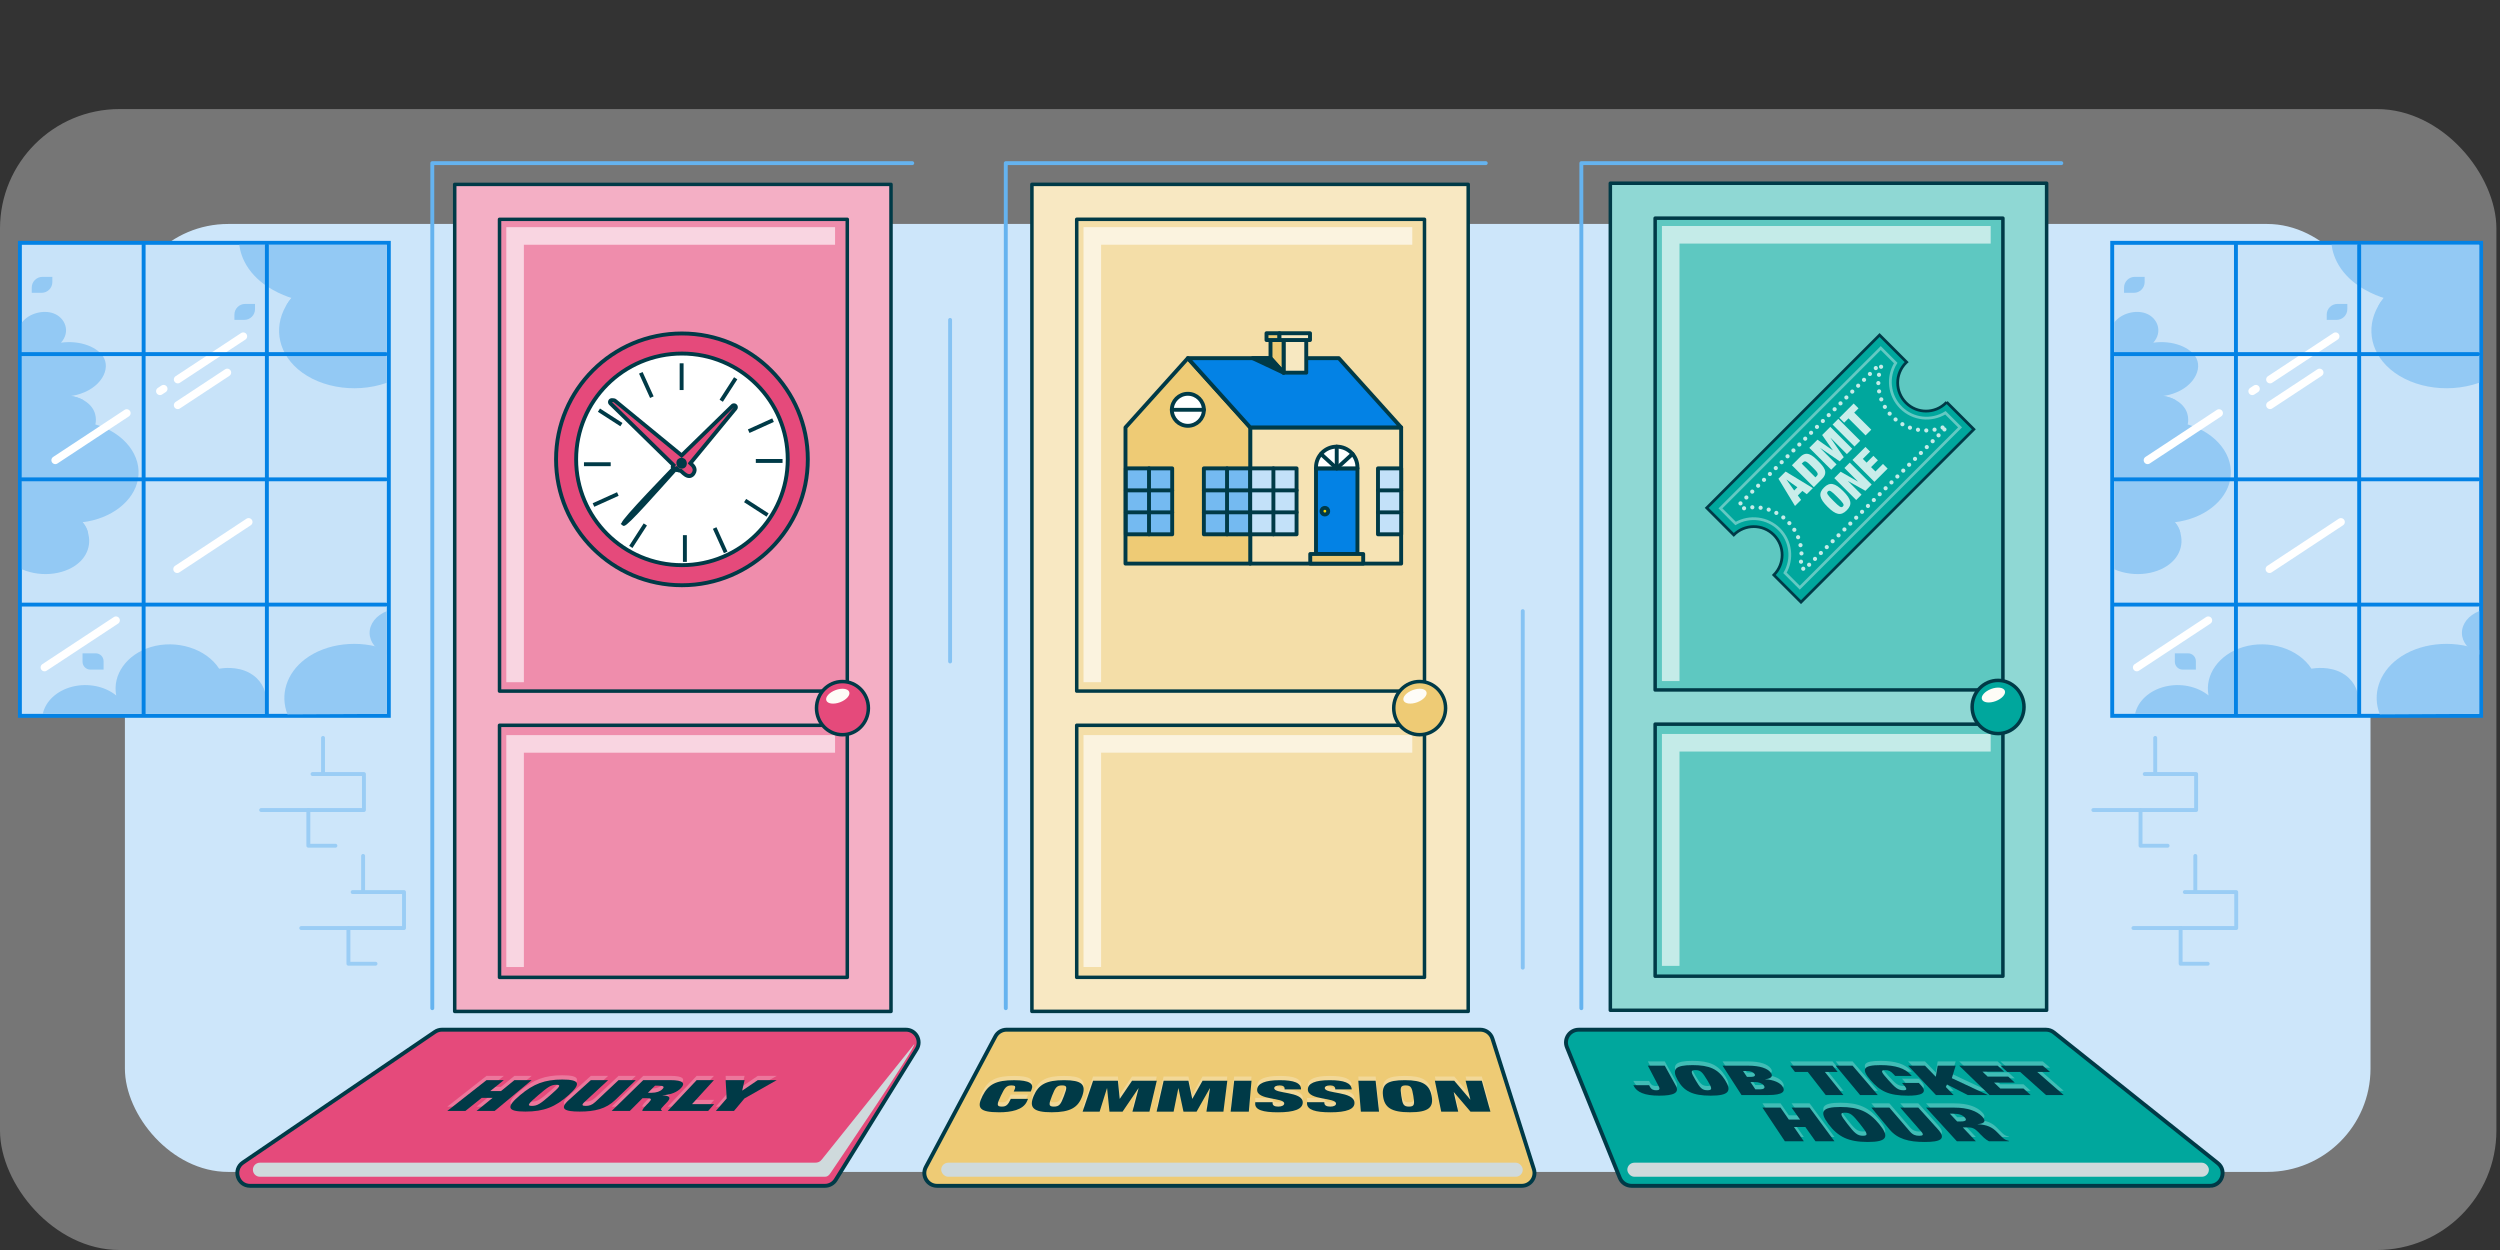<?xml version="1.0" encoding="UTF-8"?>
<svg xmlns="http://www.w3.org/2000/svg" xmlns:xlink="http://www.w3.org/1999/xlink" viewBox="0 0 1280 640"><rect x="0" y="0" width="1280" height="640" fill="#333333" stroke="none"/>
  <defs>
    <style>
      .cls-1, .cls-2, .cls-3, .cls-4, .cls-5, .cls-6, .cls-7, .cls-8, .cls-9, .cls-10, .cls-11, .cls-12, .cls-13, .cls-14, .cls-15, .cls-16, .cls-17, .cls-18, .cls-19, .cls-20, .cls-21, .cls-22, .cls-23, .cls-24, .cls-25, .cls-26, .cls-27 {
        stroke-width: 2px;
      }

      .cls-1, .cls-2, .cls-3, .cls-4, .cls-5, .cls-6, .cls-7, .cls-8, .cls-9, .cls-10, .cls-11, .cls-12, .cls-14, .cls-15, .cls-16, .cls-17, .cls-20, .cls-21, .cls-22, .cls-24, .cls-26, .cls-27 {
        stroke: #003a47;
      }

      .cls-1, .cls-2, .cls-4, .cls-5, .cls-6, .cls-7, .cls-9, .cls-11, .cls-12, .cls-13, .cls-16, .cls-17, .cls-18, .cls-20, .cls-22, .cls-23, .cls-24, .cls-25, .cls-26, .cls-27 {
        stroke-linejoin: round;
      }

      .cls-1, .cls-2, .cls-4, .cls-6, .cls-7, .cls-9, .cls-12, .cls-13, .cls-28, .cls-17, .cls-18, .cls-19, .cls-23, .cls-25, .cls-29, .cls-27 {
        stroke-linecap: round;
      }

      .cls-1, .cls-30 {
        fill: #5ec8c1;
      }

      .cls-31 {
        fill: #c9edea;
      }

      .cls-2 {
        fill: #8fd8d4;
      }

      .cls-3, .cls-8, .cls-10, .cls-32, .cls-14, .cls-30, .cls-15, .cls-28, .cls-19, .cls-21, .cls-33, .cls-29 {
        stroke-miterlimit: 10;
      }

      .cls-3, .cls-34, .cls-24 {
        fill: #003a47;
      }

      .cls-4 {
        fill: #f4afc5;
      }

      .cls-35 {
        fill: #c8e3f9;
      }

      .cls-36 {
        fill: #cde6fa;
      }

      .cls-5, .cls-37 {
        fill: #0382e5;
      }

      .cls-6 {
        fill: #f6e3b4;
      }

      .cls-7, .cls-33 {
        fill: #ef8dac;
      }

      .cls-8, .cls-29 {
        fill: #00a79d;
      }

      .cls-9 {
        fill: #f7e8c1;
      }

      .cls-38 {
        opacity: .33;
      }

      .cls-38, .cls-11, .cls-39, .cls-21 {
        fill: #fff;
      }

      .cls-10, .cls-13, .cls-28, .cls-18, .cls-19, .cls-23, .cls-25, .cls-27 {
        fill: none;
      }

      .cls-32 {
        stroke: #fbf3df;
      }

      .cls-32, .cls-30, .cls-33 {
        stroke-width: 10px;
      }

      .cls-32, .cls-17 {
        fill: #f4dea8;
      }

      .cls-40 {
        isolation: isolate;
      }

      .cls-12 {
        fill: #f8e8c2;
      }

      .cls-13 {
        stroke: #0382e5;
      }

      .cls-14, .cls-20 {
        fill: #eecb75;
      }

      .cls-30, .cls-29 {
        stroke: #c4ebe8;
      }

      .cls-15, .cls-41 {
        fill: #e54a7b;
      }

      .cls-42 {
        fill: #fefcf7;
      }

      .cls-16 {
        fill: #74baf1;
      }

      .cls-28 {
        stroke: #fff;
        stroke-width: 4px;
      }

      .cls-18 {
        stroke: #86c3f3;
      }

      .cls-19 {
        stroke: #63c9c3;
      }

      .cls-43 {
        opacity: .25;
      }

      .cls-33 {
        stroke: #f9d5e1;
      }

      .cls-44 {
        fill: #93c9f4;
      }

      .cls-22 {
        fill: #c3e1f9;
      }

      .cls-23 {
        stroke: #9acdf5;
      }

      .cls-25 {
        stroke: #65b3ef;
      }

      .cls-26 {
        fill: #f2d300;
      }

      .cls-29 {
        stroke-dasharray: 0 6;
        stroke-width: 3px;
      }

      .cls-45 {
        fill: #cfdadc;
        mix-blend-mode: multiply;
      }
    </style>
    <symbol id="New_Symbol_5" data-name="New Symbol 5" viewBox="0 0 178.27 98.16">
      <g>
        <path class="cls-8" d="M177.27,69.45c-.21,0-.43.02-.64.02-11.29,0-20.44-9.15-20.44-20.44s9.15-20.44,20.44-20.44c.22,0,.43,0,.64.02V1H1v27.58h0c11.29,0,20.44,9.15,20.44,20.44s-9.15,20.44-20.44,20.44h0v27.69h176.27v-27.71Z"/>
        <path class="cls-29" d="M162.25,80.29c-11.82-5.45-20.04-17.39-20.04-31.26s8.21-25.81,20.04-31.26v-1.84H19.19v3.89c9.74,6.08,16.23,16.88,16.23,29.21s-6.49,23.13-16.23,29.21v3.99h143.06v-1.94Z"/>
        <g>
          <path class="cls-31" d="M52.44,22.71h7.32l5.45,22.34h-6.2l-.59-3.91h-4.63l-.59,3.91h-6.2l5.45-22.34ZM56.13,27.27h-.06l-1.6,9.48h3.25l-1.6-9.48Z"/>
          <path class="cls-31" d="M66.18,22.71h8.45c6.73,0,7.07,5.32,7.07,11.17s-.34,11.17-7.07,11.17h-8.45v-22.34ZM72,40.86h1.16c2.25,0,2.53-.94,2.53-6.98s-.28-6.98-2.53-6.98h-1.16v13.96Z"/>
          <path class="cls-31" d="M83.93,22.71h8.32l2.35,13.24h.06l2.35-13.24h8.33v22.34h-5.45v-16.65h-.06l-3.1,16.65h-4.19l-3.1-16.65h-.06v16.65h-5.45v-22.34Z"/>
          <path class="cls-31" d="M107.66,22.71h5.82v22.34h-5.82v-22.34Z"/>
          <path class="cls-31" d="M118.95,27.65h-4.38v-4.94h14.58v4.94h-4.38v17.4h-5.82v-17.4Z"/>
          <path class="cls-31" d="M71.16,50.44c5.95,0,7.98,3.25,7.98,11.61s-2.03,11.61-7.98,11.61-7.98-3.25-7.98-11.61,2.03-11.61,7.98-11.61ZM71.16,69.72c1.78,0,1.97-1.63,1.97-7.67s-.19-7.67-1.97-7.67-1.97,1.63-1.97,7.67.19,7.67,1.97,7.67Z"/>
          <path class="cls-31" d="M81.24,50.88h6.51l3.75,13.77h.06v-13.77h5.45v22.34h-6.38l-3.88-13.8h-.06v13.8h-5.45v-22.34Z"/>
          <path class="cls-31" d="M99.77,50.88h13.24v4.76h-7.42v3.82h6.95v4.57h-6.95v4.44h7.7v4.76h-13.52v-22.34Z"/>
        </g>
        <path class="cls-19" d="M151.19,48.88c0-12.32,8.55-22.64,20.04-25.37v-15.26H7.76v15.44c11.12,2.98,19.31,13.13,19.31,25.19s-8.19,22.21-19.31,25.19v15.1h163.46v-14.92c-11.49-2.73-20.04-13.05-20.04-25.37Z"/>
      </g>
    </symbol>
    <symbol id="New_Symbol_6" data-name="New Symbol 6" viewBox="0 0 250.2 472.48">
      <g>
        <rect class="cls-12" x="1" y="1" width="248.2" height="470.48"/>
        <rect class="cls-17" x="26.49" y="20.88" width="197.84" height="268.37"/>
        <polyline class="cls-32" points="35.35 284.2 35.35 30.33 217.38 30.33"/>
        <rect class="cls-17" x="26.49" y="308.72" width="197.84" height="143.39"/>
        <polyline class="cls-32" points="35.35 446.23 35.35 319.3 217.38 319.3"/>
        <ellipse class="cls-14" cx="221.58" cy="298.95" rx="14.75" ry="15.13"/>
        <ellipse class="cls-42" cx="218.93" cy="292.14" rx="6.95" ry="3.69" transform="translate(-88.76 95.67) rotate(-20.59)"/>
      </g>
    </symbol>
    <symbol id="New_Symbol_8" data-name="New Symbol 8" viewBox="0 0 250.2 472.48">
      <g>
        <rect class="cls-4" x="1" y="1" width="248.2" height="470.48"/>
        <rect class="cls-7" x="26.49" y="20.88" width="197.84" height="268.37"/>
        <polyline class="cls-33" points="35.35 284.2 35.35 30.33 217.38 30.33"/>
        <rect class="cls-7" x="26.49" y="308.72" width="197.84" height="143.39"/>
        <polyline class="cls-33" points="35.35 446.23 35.35 319.3 217.38 319.3"/>
        <ellipse class="cls-15" cx="221.58" cy="298.95" rx="14.75" ry="15.13"/>
        <ellipse class="cls-42" cx="218.93" cy="292.14" rx="6.95" ry="3.69" transform="translate(-88.76 95.67) rotate(-20.59)"/>
      </g>
    </symbol>
    <symbol id="New_Symbol_9" data-name="New Symbol 9" viewBox="0 0 250.2 472.48">
      <g>
        <rect class="cls-2" x="1" y="1" width="248.2" height="470.48"/>
        <rect class="cls-1" x="26.49" y="20.88" width="197.84" height="268.37"/>
        <polyline class="cls-30" points="35.35 284.2 35.35 30.33 217.38 30.33"/>
        <rect class="cls-1" x="26.49" y="308.72" width="197.84" height="143.39"/>
        <polyline class="cls-30" points="35.35 446.23 35.35 319.3 217.38 319.3"/>
        <ellipse class="cls-8" cx="221.58" cy="298.95" rx="14.75" ry="15.13"/>
        <ellipse class="cls-42" cx="218.93" cy="292.14" rx="6.95" ry="3.69" transform="translate(-88.76 95.67) rotate(-20.59)"/>
      </g>
    </symbol>
  </defs>
  <g class="cls-40">
    <g id="Layer_5" data-name="Layer 5">
      <rect class="cls-38" y="55.84" width="1278.16" height="584.16" rx="61.19" ry="61.19"/>
    </g>
    <g id="Layer_4" data-name="Layer 4">
      <rect class="cls-36" x="63.95" y="114.67" width="1149.75" height="485.35" rx="52.9" ry="52.9"/>
    </g>
    <g id="Layer_1" data-name="Layer 1">
      <path class="cls-8" d="M1131.46,607.14h-296.09c-2.66,0-5.05-1.61-6.04-4.07l-27.07-66.9c-1.73-4.29,1.42-8.96,6.04-8.96h239.25c1.48,0,2.91.5,4.06,1.42l83.9,66.9c4.82,3.85,2.1,11.62-4.06,11.62Z"/>
      <path class="cls-15" d="M422.36,607.14H128.04c-6.42,0-8.97-8.3-3.67-11.91l98.28-66.9c1.08-.74,2.36-1.13,3.67-1.13h237.49c5.11,0,8.23,5.61,5.54,9.95l-41.44,66.9c-1.19,1.92-3.29,3.09-5.54,3.09Z"/>
      <use width="250.2" height="472.48" transform="translate(823.59 92.92) scale(.9)" xlink:href="#New_Symbol_9"/>
      <use width="250.2" height="472.48" transform="translate(231.91 93.51) scale(.9)" xlink:href="#New_Symbol_8"/>
      <use width="250.2" height="472.48" transform="translate(527.44 93.5) scale(.9)" xlink:href="#New_Symbol_6"/>
      <g>
        <circle class="cls-15" cx="349.15" cy="235.19" r="64.45"/>
        <circle class="cls-21" cx="349.15" cy="235.19" r="54.17"/>
        <g id="Generative_Object" data-name="Generative Object">
          <g>
            <path class="cls-3" d="M319.22,268.22c-.97-.97,25.87-28.58,25.87-28.58-.78-1.55-.36-3,1.18-3.8,1.97-1.02,1.33.05,2.62.85.11.07.88.13.93.17.87,2.82-1.52,4.72-4.14,3.55-8.38,9.28-25.49,28.79-26.47,27.82Z"/>
            <g>
              <g>
                <path class="cls-41" d="M352.87,243.74c-1.42,0-2.68-1.19-3.7-2.14-.23-.21-.44-.42-.61-.56-.02,0-.05,0-.07,0-.49-.07-.73-.1-.97-.25-.59-.36-.89-.78-1.1-1.06-.11.04-.28.12-.54.25-.15.08-.3.11-.46.11-.27,0-.54-.11-.73-.32-.31-.33-.35-.82-.12-1.2l.26-.42-32.24-31.57c-.3-.3-.39-.75-.21-1.13.16-.36.52-.58.91-.58.03,0,.06,0,.09,0l.93.08c.2.02.39.1.54.22l34.14,28.01,26.08-25.42c.19-.19.45-.28.7-.28s.49.09.68.26c.39.36.43.96.1,1.37l-23.09,28.06s.1.08.14.12c.92.78,3.08,2.6,1.46,5.13-.7,1.09-1.58,1.32-2.19,1.32Z"/>
                <path class="cls-34" d="M313.29,205.86l.93.08,34.84,28.58,26.72-26.04-23.59,28.66c-.12.75,3.71,2.13,2.03,4.73-.4.62-.86.86-1.35.86-1.42,0-3.04-2.03-3.89-2.64-.05-.04-.82-.1-.93-.17-.91-.56-.86-1.26-1.45-1.26-.24,0-.6.12-1.17.42l.68-1.1-32.81-32.13M313.29,203.86c-.77,0-1.49.45-1.81,1.16-.35.77-.19,1.68.42,2.27l31.68,31.03c-.3.71-.16,1.55.38,2.13.39.42.92.64,1.47.64.24,0,.48-.04.72-.13.22.22.5.46.85.68.36.22.71.3,1.13.36.12.11.25.23.36.34,1.09,1.02,2.57,2.41,4.38,2.41.7,0,2.03-.23,3.03-1.78,1.75-2.71.09-4.81-1.05-5.9l22.48-27.31c.67-.82.59-2.02-.19-2.74-.38-.35-.87-.53-1.35-.53s-1.01.19-1.4.57l-25.44,24.79-33.45-27.44c-.31-.25-.69-.41-1.09-.45l-.93-.08c-.06,0-.12,0-.18,0h0Z"/>
              </g>
              <path class="cls-3" d="M348.21,235.54c2.74-.85,3.3,3.04,1.18,3.38-2.31.37-2.71-2.91-1.18-3.38Z"/>
            </g>
            <line class="cls-10" x1="348.99" y1="186.01" x2="348.99" y2="199.7"/>
            <line class="cls-10" x1="400.66" y1="236.01" x2="386.98" y2="236.01"/>
            <line class="cls-10" x1="350.66" y1="287.68" x2="350.66" y2="274"/>
            <line class="cls-10" x1="298.99" y1="237.68" x2="312.68" y2="237.68"/>
            <line class="cls-10" x1="376.68" y1="193.68" x2="369.26" y2="205.18"/>
            <line class="cls-10" x1="393" y1="263.7" x2="381.5" y2="256.28"/>
            <line class="cls-10" x1="322.98" y1="280.02" x2="330.4" y2="268.52"/>
            <line class="cls-10" x1="306.66" y1="210" x2="318.16" y2="217.41"/>
            <line class="cls-10" x1="395.8" y1="215.12" x2="383.33" y2="220.77"/>
            <line class="cls-10" x1="371.55" y1="282.81" x2="365.91" y2="270.35"/>
            <line class="cls-10" x1="303.86" y1="258.57" x2="316.33" y2="252.93"/>
            <line class="cls-10" x1="328.1" y1="190.88" x2="333.75" y2="203.35"/>
          </g>
        </g>
      </g>
      <g>
        <rect class="cls-6" x="640.11" y="218.85" width="77.28" height="69.71"/>
        <polygon class="cls-20" points="640.11 288.56 576.25 288.56 576.25 218.85 608.18 183.38 640.11 218.85 640.11 288.56"/>
        <polygon class="cls-5" points="717.39 218.85 685.46 183.38 608.18 183.38 640.11 218.85 717.39 218.85"/>
        <g>
          <rect class="cls-16" x="616.38" y="239.81" width="23.73" height="33.76"/>
          <line class="cls-27" x1="628.24" y1="239.81" x2="628.24" y2="273.57"/>
          <rect class="cls-22" x="640.11" y="239.81" width="23.73" height="33.76"/>
          <line class="cls-27" x1="651.98" y1="239.81" x2="651.98" y2="273.57"/>
          <line class="cls-27" x1="616.38" y1="251.07" x2="663.84" y2="251.07"/>
          <line class="cls-27" x1="616.38" y1="262.32" x2="663.84" y2="262.32"/>
        </g>
        <g>
          <rect class="cls-16" x="576.43" y="239.81" width="23.73" height="33.76"/>
          <line class="cls-27" x1="588.29" y1="239.81" x2="588.29" y2="273.57"/>
          <line class="cls-27" x1="576.43" y1="251.07" x2="600.16" y2="251.07"/>
          <line class="cls-27" x1="576.43" y1="262.32" x2="600.16" y2="262.32"/>
        </g>
        <g>
          <rect class="cls-22" x="705.53" y="239.81" width="11.87" height="33.76"/>
          <line class="cls-27" x1="705.53" y1="251.07" x2="717.39" y2="251.07"/>
          <line class="cls-27" x1="705.53" y1="262.32" x2="717.39" y2="262.32"/>
        </g>
        <g>
          <circle class="cls-11" cx="608.18" cy="209.82" r="8.2"/>
          <line class="cls-27" x1="599.98" y1="209.82" x2="616.38" y2="209.82"/>
        </g>
        <g>
          <rect class="cls-5" x="673.79" y="239.81" width="21.22" height="43.83"/>
          <rect class="cls-20" x="670.85" y="283.65" width="27.11" height="4.91"/>
          <g>
            <path class="cls-11" d="M684.4,228.68h0c5.86,0,10.61,4.75,10.61,10.61v.52h-21.22v-.52c0-5.86,4.75-10.61,10.61-10.61Z"/>
            <line class="cls-27" x1="684.4" y1="239.81" x2="684.4" y2="228.68"/>
            <polyline class="cls-27" points="692.48 232.42 684.4 239.81 676.39 232.49"/>
          </g>
          <circle class="cls-26" cx="678.33" cy="261.73" r="1.7"/>
        </g>
        <g>
          <rect class="cls-9" x="657.19" y="174.09" width="11.61" height="16.72"/>
          <polygon class="cls-20" points="657.19 174.09 657.19 190.82 650.5 183.38 650.5 174.09 657.19 174.09"/>
          <rect class="cls-20" x="648.45" y="170.62" width="6.63" height="3.48"/>
          <rect class="cls-9" x="655.09" y="170.62" width="15.63" height="3.48"/>
          <polygon class="cls-24" points="657.19 190.82 650.5 183.38 641.38 183.38 657.19 190.82"/>
        </g>
      </g>
      <g>
        <g>
          <polyline class="cls-23" points="133.71 414.74 186.33 414.74 186.33 396.31 160.02 396.31"/>
          <polyline class="cls-23" points="171.73 433.01 157.87 433.01 157.87 414.74"/>
          <line class="cls-23" x1="165.39" y1="396.23" x2="165.39" y2="377.81"/>
        </g>
        <g>
          <polyline class="cls-23" points="154.24 475.16 206.85 475.16 206.85 456.74 180.55 456.74"/>
          <polyline class="cls-23" points="192.26 493.43 178.39 493.43 178.39 475.16"/>
          <line class="cls-23" x1="185.91" y1="456.66" x2="185.91" y2="438.23"/>
        </g>
      </g>
      <g>
        <g>
          <polyline class="cls-23" points="1071.79 414.74 1124.41 414.74 1124.41 396.31 1098.1 396.31"/>
          <polyline class="cls-23" points="1109.81 433.01 1095.95 433.01 1095.95 414.74"/>
          <line class="cls-23" x1="1103.47" y1="396.23" x2="1103.47" y2="377.81"/>
        </g>
        <g>
          <polyline class="cls-23" points="1092.32 475.16 1144.94 475.16 1144.94 456.74 1118.63 456.74"/>
          <polyline class="cls-23" points="1130.34 493.43 1116.48 493.43 1116.48 475.16"/>
          <line class="cls-23" x1="1124" y1="456.66" x2="1124" y2="438.23"/>
        </g>
      </g>
      <use width="178.27" height="98.16" transform="translate(872.83 260.03) rotate(-45) scale(.71)" xlink:href="#New_Symbol_5"/>
      <path class="cls-14" d="M779.13,607.14h-299.34c-4.92,0-8.07-5.24-5.76-9.59l35.6-66.89c1.13-2.13,3.35-3.46,5.76-3.46h242.51c2.84,0,5.36,1.84,6.22,4.55l21.23,66.89c1.33,4.21-1.8,8.5-6.22,8.5Z"/>
      <g class="cls-43">
        <g>
          <path class="cls-39" d="M519.4,555.81c.8-1.75.32-2.27-1.41-2.27-2.74,0-3.56,1.12-5.56,5.34s-2.32,5.51.51,5.51c2.28,0,3.19-.91,4.59-3.96h8.82l-.51,1.19c-1.96,4.56-8.3,5.68-14.25,5.68-10.46,0-11.54-2.43-8.52-8.42s6.98-8.01,16.17-8.01c8,0,10.19,1.87,8.91,4.83l-.42.98h-8.72l.4-.87Z"/>
          <path class="cls-39" d="M544.8,550.87c9.04,0,11.37,2.21,9.35,8.01s-6.18,8.42-15.69,8.42-11.74-2.41-9.19-8.42c2.46-5.81,6.49-8.01,15.53-8.01ZM539.58,564.4c2.83,0,3.57-1.19,5.2-5.51,1.59-4.22,1.72-5.34-1.02-5.34s-3.47,1.12-5.13,5.34-1.88,5.51.95,5.51Z"/>
          <path class="cls-39" d="M559.69,551.17h12.67l.92,9.19h.1l6.22-9.19h12.67l-3.76,15.82h-8.7l3.14-11.93h-.1l-8.1,11.93h-6.7l-1.21-11.93h-.1l-3.74,11.93h-8.7l5.36-15.82Z"/>
          <path class="cls-39" d="M595.8,551.17h12.67l1.95,9.19h.1l5.19-9.19h12.67l-1.99,15.82h-8.7l1.81-11.93h-.1l-6.76,11.93h-6.7l-2.55-11.93h-.1l-2.4,11.93h-8.7l3.59-15.82Z"/>
          <path class="cls-39" d="M631.91,551.17h8.86l-1.38,15.82h-9.3l1.81-15.82Z"/>
          <path class="cls-39" d="M657.72,555.58v-.37c.04-.91-.75-1.66-2.47-1.66-1.92,0-2.82.67-2.85,1.36-.16,3.07,14.64,1.56,14.61,7.36-.02,3.47-4.48,5.05-12.69,5.05-7.71,0-11.91-1.23-11.65-4.62l.04-.57h8.87l-.02.38c-.07,1.39,1.14,1.89,2.93,1.89,1.88,0,3-.68,3.03-1.57.11-3.17-14.29-1.6-13.86-7.19.24-3.1,4.03-4.77,11.51-4.77s10.98,1.42,10.96,4.71h-8.4Z"/>
          <path class="cls-39" d="M683.66,555.58l-.02-.37c-.04-.91-.89-1.66-2.62-1.66-1.92,0-2.76.67-2.74,1.36.09,3.07,14.77,1.56,15.2,7.36.26,3.47-4.08,5.05-12.28,5.05-7.7,0-12.01-1.23-12.01-4.62v-.57s8.87,0,8.87,0v.38c.05,1.39,1.3,1.89,3.09,1.89,1.89,0,2.94-.68,2.9-1.57-.14-3.17-14.42-1.6-14.43-7.19,0-3.1,3.65-4.77,11.13-4.77s11.1,1.42,11.33,4.71h-8.4Z"/>
          <path class="cls-39" d="M695.46,551.17h8.86l1.74,15.82h-9.3l-1.31-15.82Z"/>
          <path class="cls-39" d="M719.28,550.87c9.04,0,12.57,2.21,13.7,8.01,1.17,6.02-1.61,8.42-11.12,8.42s-13.05-2.41-13.76-8.42,2.14-8.01,11.18-8.01ZM721.41,564.4c2.83,0,2.93-1.19,2.21-5.51-.7-4.22-1.18-5.34-3.91-5.34s-2.86,1.12-2.24,5.34,1.11,5.51,3.94,5.51Z"/>
          <path class="cls-39" d="M734.67,551.17h9.91l8.14,9.57h.1l-2.42-9.57h8.29l4.41,15.82h-10.2l-8.49-9.95h-.1l2.29,9.95h-8.7l-3.24-15.82Z"/>
        </g>
      </g>
      <g class="cls-43">
        <g>
          <path class="cls-39" d="M852.36,543.44l5.63,10.2c2.06,3.73-1.05,5.16-8.51,5.16s-11.46-1.81-13.03-5.03l-.16-.32h8.06l.38.75c.75,1.47,1.91,1.84,3.26,1.84s2.13-.37,1.36-1.84l-5.64-10.75h8.65Z"/>
          <path class="cls-39" d="M866.52,543.16c8.83,0,13.18,2.1,16.69,7.63,3.64,5.72,1.92,8.01-7.35,8.01s-13.72-2.29-16.92-8.01c-3.09-5.53-1.25-7.63,7.58-7.63ZM874.21,556.03c2.76,0,2.36-1.13-.14-5.24-2.44-4.01-3.36-5.08-6.03-5.08s-2.32,1.07.04,5.08,3.38,5.24,6.13,5.24Z"/>
          <path class="cls-39" d="M881.94,543.44h13.06c6.18,0,10.09,1.43,11.66,3.62,1.13,1.57.58,2.99-2.94,3.33l.03.04c4.6.19,7.63,1.88,8.77,3.46,1.93,2.68.38,4.59-7.17,4.59h-13.69l-9.72-15.05ZM894.45,549.17h2.13c1.8,0,2.31-.71,1.76-1.5s-2.03-1.52-3.81-1.52h-2.11l2.03,3.02ZM898.74,555.56h2.51c1.64,0,2.74-.65,1.88-1.9-.81-1.18-2.79-1.83-4.42-1.83h-2.48l2.51,3.73Z"/>
          <path class="cls-39" d="M925.58,546.65h-6.57l-2.43-3.21h21.67l2.65,3.21h-6.58l9.52,11.84h-9.06l-9.2-11.84Z"/>
          <path class="cls-39" d="M939.87,543.44h8.65l12.91,15.05h-9.06l-12.5-15.05Z"/>
          <path class="cls-39" d="M969.57,547.87c-1.52-1.67-2.67-2.16-4.36-2.16-2.67,0-2,1.07,1.6,5.08s4.99,5.24,7.74,5.24c2.23,0,1.92-.87-.73-3.76h8.61l1.06,1.13c4.08,4.34-.63,5.4-6.44,5.4-10.19,0-14.44-2.31-19.38-8.01s-3.73-7.63,5.23-7.63c7.8,0,12.4,1.78,15.05,4.6l.88.93h-8.51l-.76-.83Z"/>
          <path class="cls-39" d="M976.93,543.44h8.65l5.47,5.61h.1l.94-5.61h9.21l-1.97,6.4,18.48,8.64h-10.33l-10.62-5.41-.61,1.29,4.02,4.12h-9.06l-14.27-15.05Z"/>
          <path class="cls-39" d="M1003.11,543.44h19.67l3.38,3.09h-11.13l2.67,2.52h10.51l3.36,3.07h-10.61l3.22,3.04h11.86l3.64,3.32h-21.05l-15.53-15.05Z"/>
          <path class="cls-39" d="M1034.32,546.65h-6.58l-3.53-3.21h21.67l3.75,3.21h-6.58l13.58,11.84h-9.06l-13.26-11.84Z"/>
          <path class="cls-39" d="M902.39,564.92h9.24l4.24,6.12h5.77l-4.35-6.12h9.24l12.71,17.23h-9.72l-5.19-7.31h-5.83l5.06,7.31h-9.71l-11.47-17.23Z"/>
          <path class="cls-39" d="M942.28,564.6c9.43,0,14.63,2.4,19.83,8.72,5.4,6.56,4.16,9.19-5.77,9.19s-15.29-2.63-20.2-9.19c-4.73-6.32-3.29-8.72,6.14-8.72ZM953.85,579.33c2.95,0,2.24-1.29-1.51-6.01-3.65-4.59-4.92-5.81-7.77-5.81s-2.21,1.22,1.35,5.81c3.66,4.72,4.98,6.01,7.93,6.01Z"/>
          <path class="cls-39" d="M967.37,564.92l10.53,12.26c1.47,1.71,2.94,2.16,4.76,2.16s2.51-.45,1.01-2.16l-10.73-12.26h9.24l10.03,11.1c4.49,4.97,1.37,6.49-6.79,6.49s-13.92-1.52-18.05-6.49l-9.23-11.1h9.24Z"/>
          <path class="cls-39" d="M986.15,564.92h14.46c7.05,0,11.56,1.85,14.1,4.42,2.22,2.25,1.81,3.74-2.21,4.05l.05.05c4.77.19,7.52,1.58,9.81,3.91l1.49,1.51c.91.92,2.1,2.13,2.92,2.48.46.2.87.41,1.65.56l.25.25h-10.34c-1.86-.96-3.5-2.67-4.22-3.42l-1.14-1.19c-1.91-1.99-3.22-2.5-5.52-2.5h-2.51l6.7,7.11h-9.72l-15.77-17.23ZM1002.06,572h1.88c2.69,0,3.18-.81,2.02-2.02-1.31-1.37-3.03-1.95-5.84-1.95h-1.8l3.75,3.98Z"/>
        </g>
      </g>
      <g class="cls-43">
        <g>
          <path class="cls-39" d="M249.12,550.84h8.85l-7,5.62h5.52l6.9-5.62h8.85l-18.97,15.78h-9.29l8.22-6.68h-5.58l-8.33,6.68h-9.29l20.1-15.78Z"/>
          <path class="cls-39" d="M287.91,550.54c9.03,0,9.67,2.2,3.2,8-6.71,6.01-12.63,8.41-22.13,8.41s-9.88-2.4-2.72-8.41c6.91-5.79,12.62-8,21.66-8ZM272.33,564.04c2.82,0,4.48-1.18,9.42-5.5,4.82-4.21,5.81-5.32,3.08-5.32s-4.32,1.12-9.22,5.32c-5.03,4.32-6.11,5.5-3.28,5.5Z"/>
          <path class="cls-39" d="M311.37,550.84l-12.13,11.23c-1.69,1.56-1.09,1.97.64,1.97s3.21-.41,4.87-1.97l11.95-11.23h8.85l-10.54,10.17c-4.71,4.55-10.45,5.94-18.24,5.94s-10.56-1.39-5.52-5.94l11.27-10.17h8.85Z"/>
          <path class="cls-39" d="M329.36,550.84h13.85c6.76,0,7.72,1.69,5.47,4.05-1.97,2.07-5.07,3.43-9.48,3.71l-.04.04c4.22.18,4.33,1.44,2.3,3.58l-1.32,1.38c-.81.85-1.86,1.95-1.72,2.27.07.18.1.37.56.51l-.22.23h-9.89c-.04-.88,1.49-2.44,2.16-3.12l1.07-1.09c1.79-1.82,1.46-2.29-.74-2.29h-2.4l-6.48,6.5h-9.29l16.17-15.78ZM331.74,557.33h1.8c2.57,0,4.52-.74,5.6-1.85,1.23-1.25.65-1.79-2.04-1.79h-1.73l-3.63,3.64Z"/>
          <path class="cls-39" d="M356.68,550.84h8.85l-11.21,12.29h11.32l-3.06,3.49h-20.72l14.83-15.78Z"/>
          <path class="cls-39" d="M372.05,560.23l-.53-9.39h9.71l-1.22,5.33h.1l7.88-5.33h9.71l-16.54,9.39-5.36,6.39h-9.29l5.54-6.39Z"/>
        </g>
      </g>
      <g>
        <path class="cls-34" d="M519.4,558c.8-1.75.32-2.27-1.41-2.27-2.74,0-3.56,1.12-5.56,5.34-2.05,4.33-2.32,5.51.51,5.51,2.28,0,3.19-.91,4.59-3.96h8.82l-.51,1.19c-1.96,4.56-8.3,5.68-14.25,5.68-10.46,0-11.54-2.43-8.52-8.42,2.99-5.93,6.98-8.01,16.17-8.01,8,0,10.19,1.87,8.91,4.83l-.42.98h-8.72l.4-.87Z"/>
        <path class="cls-34" d="M544.8,553.05c9.04,0,11.37,2.21,9.35,8.01-2.09,6.02-6.18,8.42-15.69,8.42s-11.74-2.41-9.19-8.42c2.46-5.81,6.49-8.01,15.53-8.01ZM539.58,566.58c2.83,0,3.57-1.19,5.2-5.51s1.72-5.34-1.02-5.34-3.47,1.12-5.13,5.34c-1.71,4.33-1.88,5.51.95,5.51Z"/>
        <path class="cls-34" d="M559.69,553.35h12.67l.92,9.19h.1l6.22-9.19h12.67l-3.76,15.82h-8.7l3.14-11.93h-.1l-8.1,11.93h-6.7l-1.21-11.93h-.1l-3.74,11.93h-8.7l5.36-15.82Z"/>
        <path class="cls-34" d="M595.8,553.35h12.67l1.95,9.19h.1l5.19-9.19h12.67l-1.99,15.82h-8.7l1.81-11.93h-.1l-6.76,11.93h-6.7l-2.55-11.93h-.1l-2.4,11.93h-8.7l3.59-15.82Z"/>
        <path class="cls-34" d="M631.91,553.35h8.86l-1.38,15.82h-9.3l1.81-15.82Z"/>
        <path class="cls-34" d="M657.72,557.76v-.37c.04-.91-.75-1.66-2.47-1.66-1.92,0-2.82.67-2.85,1.36-.16,3.07,14.64,1.56,14.61,7.36-.02,3.47-4.48,5.05-12.69,5.05-7.71,0-11.91-1.23-11.65-4.62l.04-.57h8.87l-.02.38c-.07,1.39,1.14,1.89,2.93,1.89,1.88,0,3-.68,3.03-1.57.11-3.17-14.29-1.6-13.86-7.19.24-3.1,4.03-4.77,11.51-4.77s10.98,1.42,10.96,4.71h-8.4Z"/>
        <path class="cls-34" d="M683.66,557.76l-.02-.37c-.04-.91-.89-1.66-2.62-1.66-1.92,0-2.76.67-2.74,1.36.09,3.07,14.77,1.56,15.2,7.36.26,3.47-4.08,5.05-12.28,5.05-7.7,0-12.01-1.23-12.01-4.62v-.57s8.87,0,8.87,0v.38c.05,1.39,1.3,1.89,3.09,1.89,1.89,0,2.94-.68,2.9-1.57-.14-3.17-14.42-1.6-14.43-7.19,0-3.1,3.65-4.77,11.13-4.77s11.1,1.42,11.33,4.71h-8.4Z"/>
        <path class="cls-34" d="M695.46,553.35h8.86l1.74,15.82h-9.3l-1.31-15.82Z"/>
        <path class="cls-34" d="M719.28,553.05c9.04,0,12.57,2.21,13.7,8.01,1.17,6.02-1.61,8.42-11.12,8.42s-13.05-2.41-13.76-8.42,2.14-8.01,11.18-8.01ZM721.41,566.58c2.83,0,2.93-1.19,2.21-5.51-.7-4.22-1.18-5.34-3.91-5.34s-2.86,1.12-2.24,5.34c.64,4.33,1.11,5.51,3.94,5.51Z"/>
        <path class="cls-34" d="M734.67,553.35h9.91l8.14,9.57h.1l-2.42-9.57h8.29l4.41,15.82h-10.2l-8.49-9.95h-.1l2.29,9.95h-8.7l-3.24-15.82Z"/>
      </g>
      <g>
        <path class="cls-34" d="M852.36,545.62l5.63,10.2c2.06,3.73-1.05,5.16-8.51,5.16s-11.46-1.81-13.03-5.03l-.16-.32h8.06l.38.75c.75,1.47,1.91,1.84,3.26,1.84s2.13-.37,1.36-1.84l-5.64-10.75h8.65Z"/>
        <path class="cls-34" d="M866.52,545.34c8.83,0,13.18,2.1,16.69,7.63,3.64,5.72,1.92,8.01-7.35,8.01s-13.72-2.29-16.92-8.01c-3.09-5.53-1.25-7.63,7.58-7.63ZM874.21,558.21c2.76,0,2.36-1.13-.14-5.24-2.44-4.01-3.36-5.08-6.03-5.08s-2.32,1.07.04,5.08,3.38,5.24,6.13,5.24Z"/>
        <path class="cls-34" d="M881.94,545.62h13.06c6.18,0,10.09,1.43,11.66,3.62,1.13,1.57.58,2.99-2.94,3.33l.03.04c4.6.19,7.63,1.88,8.77,3.46,1.93,2.68.38,4.59-7.17,4.59h-13.69l-9.72-15.05ZM894.45,551.36h2.13c1.8,0,2.31-.71,1.76-1.5s-2.03-1.52-3.81-1.52h-2.11l2.03,3.02ZM898.74,557.74h2.51c1.64,0,2.74-.65,1.88-1.9-.81-1.18-2.79-1.83-4.42-1.83h-2.48l2.51,3.73Z"/>
        <path class="cls-34" d="M925.58,548.83h-6.57l-2.43-3.21h21.67l2.65,3.21h-6.58l9.52,11.84h-9.06l-9.2-11.84Z"/>
        <path class="cls-34" d="M939.87,545.62h8.65l12.91,15.05h-9.06l-12.5-15.05Z"/>
        <path class="cls-34" d="M969.57,550.05c-1.52-1.67-2.67-2.16-4.36-2.16-2.67,0-2,1.07,1.6,5.08s4.99,5.24,7.74,5.24c2.23,0,1.92-.87-.73-3.76h8.61l1.06,1.13c4.08,4.34-.63,5.4-6.44,5.4-10.19,0-14.44-2.31-19.38-8.01-4.9-5.65-3.73-7.63,5.23-7.63,7.8,0,12.4,1.78,15.05,4.6l.88.93h-8.51l-.76-.83Z"/>
        <path class="cls-34" d="M976.93,545.62h8.65l5.47,5.61h.1l.94-5.61h9.21l-1.97,6.4,18.48,8.64h-10.33l-10.62-5.41-.61,1.29,4.02,4.12h-9.06l-14.27-15.05Z"/>
        <path class="cls-34" d="M1003.11,545.62h19.67l3.38,3.09h-11.13l2.67,2.52h10.51l3.36,3.07h-10.61l3.22,3.04h11.86l3.64,3.32h-21.05l-15.53-15.05Z"/>
        <path class="cls-34" d="M1034.32,548.83h-6.58l-3.53-3.21h21.67l3.75,3.21h-6.58l13.58,11.84h-9.06l-13.26-11.84Z"/>
        <path class="cls-34" d="M902.39,567.1h9.24l4.24,6.12h5.77l-4.35-6.12h9.24l12.71,17.23h-9.72l-5.19-7.31h-5.83l5.06,7.31h-9.71l-11.47-17.23Z"/>
        <path class="cls-34" d="M942.28,566.78c9.43,0,14.63,2.4,19.83,8.72,5.4,6.56,4.16,9.19-5.77,9.19s-15.29-2.63-20.2-9.19c-4.73-6.32-3.29-8.72,6.14-8.72ZM953.85,581.51c2.95,0,2.24-1.29-1.51-6.01s-4.92-5.81-7.77-5.81-2.21,1.22,1.35,5.81,4.98,6.01,7.93,6.01Z"/>
        <path class="cls-34" d="M967.37,567.1l10.53,12.26c1.47,1.71,2.94,2.16,4.76,2.16s2.51-.45,1.01-2.16l-10.73-12.26h9.24l10.03,11.1c4.49,4.97,1.37,6.49-6.79,6.49s-13.92-1.52-18.05-6.49l-9.23-11.1h9.24Z"/>
        <path class="cls-34" d="M986.15,567.1h14.46c7.05,0,11.56,1.85,14.1,4.42,2.22,2.25,1.81,3.74-2.21,4.05l.05.05c4.77.19,7.52,1.58,9.81,3.91l1.49,1.51c.91.92,2.1,2.13,2.92,2.48.46.2.87.41,1.65.56l.25.25h-10.34c-1.86-.96-3.5-2.67-4.22-3.42l-1.14-1.19c-1.91-1.99-3.22-2.5-5.52-2.5h-2.51l6.7,7.11h-9.72l-15.77-17.23ZM1002.06,574.18h1.88c2.69,0,3.18-.81,2.02-2.02-1.31-1.37-3.03-1.95-5.84-1.95h-1.8l3.75,3.98Z"/>
      </g>
      <g>
        <path class="cls-34" d="M249.12,553.02h8.85l-7,5.62h5.52l6.9-5.62h8.85l-18.97,15.78h-9.29l8.22-6.68h-5.58l-8.33,6.68h-9.29l20.1-15.78Z"/>
        <path class="cls-34" d="M287.91,552.72c9.03,0,9.67,2.2,3.2,8-6.71,6.01-12.63,8.41-22.13,8.41s-9.88-2.4-2.72-8.41c6.91-5.79,12.62-8,21.66-8ZM272.33,566.22c2.82,0,4.48-1.18,9.42-5.5,4.82-4.21,5.81-5.32,3.08-5.32s-4.32,1.12-9.22,5.32c-5.03,4.32-6.11,5.5-3.28,5.5Z"/>
        <path class="cls-34" d="M311.37,553.02l-12.13,11.23c-1.69,1.56-1.09,1.97.64,1.97s3.21-.41,4.87-1.97l11.95-11.23h8.85l-10.54,10.17c-4.71,4.55-10.45,5.94-18.24,5.94s-10.56-1.39-5.52-5.94l11.27-10.17h8.85Z"/>
        <path class="cls-34" d="M329.36,553.02h13.85c6.76,0,7.72,1.69,5.47,4.05-1.97,2.07-5.07,3.43-9.48,3.71l-.04.04c4.22.18,4.33,1.44,2.3,3.58l-1.32,1.38c-.81.85-1.86,1.95-1.72,2.27.07.18.1.37.56.51l-.22.23h-9.89c-.04-.88,1.49-2.44,2.16-3.12l1.07-1.09c1.79-1.82,1.46-2.29-.74-2.29h-2.4l-6.48,6.5h-9.29l16.17-15.78ZM331.74,559.51h1.8c2.57,0,4.52-.74,5.6-1.85,1.23-1.25.65-1.79-2.04-1.79h-1.73l-3.63,3.64Z"/>
        <path class="cls-34" d="M356.68,553.02h8.85l-11.21,12.29h11.32l-3.06,3.49h-20.72l14.83-15.78Z"/>
        <path class="cls-34" d="M372.05,562.41l-.53-9.39h9.71l-1.22,5.33h.1l7.88-5.33h9.71l-16.54,9.39-5.36,6.39h-9.29l5.54-6.39Z"/>
      </g>
      <rect class="cls-45" x="481.89" y="595.3" width="297.76" height="7.2" rx="3.6" ry="3.6"/>
      <rect class="cls-45" x="833.19" y="595.3" width="297.76" height="7.2" rx="3.6" ry="3.6"/>
      <path class="cls-45" d="M422.42,602.5H133.08c-1.99,0-3.6-1.61-3.6-3.6h0c0-1.99,1.61-3.6,3.6-3.6,0,0,283.19,0,284.11,0,1.64,0,2.6-.4,3.64-1.71,1.04-1.31,47.18-58.88,47.18-58.88,1.99,0-41.64,64.18-41.64,64.18-1.11,1.56-1.96,3.6-3.94,3.6Z"/>
      <g id="WINDOW">
        <g>
          <rect class="cls-35" x="1081.46" y="124.33" width="188.88" height="242.18"/>
          <path class="cls-37" d="M1082.45,125.33h186.88s0,240.18,0,240.18h-186.88s0-240.18,0-240.18M1082.45,123.33h-2v242.18s0,2,0,2h188.88s2,0,2,0V125.33s0-2,0-2h-188.88Z"/>
        </g>
        <path class="cls-44" d="M1193.76,125.33h75.58s0,70.65,0,70.65c-17,5.99-36.93,2.11-47.64-8.91-9.57-9.85-10.12-23.7-1.2-34.5-3.97-1.27-15.18-5.36-21.93-15.02-3.29-4.72-4.41-9.17-4.81-12.21Z"/>
        <path class="cls-44" d="M1093.17,365.51c1.38-6.53,7.22-11.92,15.09-13.92,7.94-2.02,16.67-.27,22.51,4.5-2.08-10.7,5.45-21.08,17.65-24.78,13.08-3.97,28.36.7,35.04,11.05,1.98-.32,9.08-1.27,15.35,2.06,5.57,2.96,8.83,8.43,8.77,14.48-.02,2.16,0,6.61,0,6.61-37.68,0-76.73,0-114.41,0Z"/>
        <path class="cls-44" d="M1113.54,267.39c4.89,6.45,4.44,14.4-1.04,19.93-6.64,6.71-19.56,8.72-30.05,4.14,0-42.09,0-84.19,0-126.28,3.64-4.89,11.09-6.63,16.23-4.73,6.02,2.23,8.83,9.44,3.8,15,10.09-1.4,19.39,2.48,22.1,8.02,3.42,6.99-3.34,17.25-16.92,19.27,1.45.22,5.68,1.03,8.98,4.01,4.86,4.39,3.64,9.83,3.45,10.57,14.96,4.36,24,16.17,21.8,28.09-2.07,11.18-13.6,20.18-28.36,21.97Z"/>
        <line class="cls-13" x1="1144.8" y1="125.33" x2="1144.8" y2="365.51"/>
        <line class="cls-13" x1="1207.9" y1="125.58" x2="1207.9" y2="365.76"/>
        <path class="cls-44" d="M1218.45,365.76l50.89-.25v-32.79c-14.15-5.45-31.05-3.47-41.89,4.77-9.47,7.2-12.93,18.14-9,28.28Z"/>
        <path class="cls-44" d="M1093,141.75h5.06v2.68c0,3.03-2.46,5.49-5.49,5.49h-5.06v-2.68c0-3.03,2.46-5.49,5.49-5.49Z"/>
        <path class="cls-44" d="M1196.77,155.61h5.06v2.68c0,3.03-2.46,5.49-5.49,5.49h-5.06v-2.68c0-3.03,2.46-5.49,5.49-5.49Z"/>
        <path class="cls-44" d="M1113.52,334.5h6.75c2.22,0,4.02,1.8,4.02,4.02v4.32h-6.75c-2.22,0-4.02-1.8-4.02-4.02v-4.32h0Z"/>
        <path class="cls-44" d="M1269.34,335.17c-5.36-2.11-8.78-6.37-8.84-11.01-.06-4.74,3.37-9.12,8.84-11.27,0,7.43,0,14.86,0,22.29Z"/>
        <path class="cls-44" d="M1116.41,273.14c-.87-.03-6.07-.3-9.89-3.75-1.24-1.12-2.03-2.3-2.52-3.42,1.67.77,4.6,1.34,9.53,1.42.61.65,1.34,1.57,1.92,2.75.58,1.16.83,2.2.95,2.99Z"/>
        <path class="cls-44" d="M1107.67,202.74c-4.98.53-7.21,0-7.21,0,1.01.62,2.48,1.37,4.39,1.9,4.06,1.13,7.67.62,9.28.31-.96-.54-2.27-1.16-3.93-1.64-.92-.27-1.78-.44-2.54-.56Z"/>
        <path class="cls-44" d="M1217.72,156.53c.36-.65.79-1.36,1.31-2.1.49-.69.99-1.32,1.47-1.87,3.73.65,6.93,0,8.31-.73-1.08.96-3.01,2.43-5.95,3.5-1.98.72-3.79,1.04-5.13,1.19Z"/>
        <line class="cls-28" x1="1162.27" y1="194.29" x2="1195.8" y2="172.19"/>
        <line class="cls-28" x1="1153.17" y1="200.29" x2="1155.02" y2="199.07"/>
        <line class="cls-28" x1="1099.57" y1="235.63" x2="1136.14" y2="211.52"/>
        <line class="cls-28" x1="1162.27" y1="207.46" x2="1187.62" y2="190.75"/>
        <line class="cls-28" x1="1094.05" y1="341.72" x2="1130.63" y2="317.61"/>
        <line class="cls-28" x1="1161.98" y1="291.38" x2="1198.55" y2="267.26"/>
        <g>
          <line class="cls-13" x1="1082.45" y1="309.55" x2="1268.76" y2="309.55"/>
          <line class="cls-13" x1="1082.45" y1="245.42" x2="1268.76" y2="245.42"/>
          <line class="cls-13" x1="1082.45" y1="181.29" x2="1268.76" y2="181.29"/>
        </g>
      </g>
      <g id="WINDOW-2" data-name="WINDOW">
        <g>
          <rect class="cls-35" x="10.2" y="124.33" width="188.88" height="242.18"/>
          <path class="cls-37" d="M11.19,125.33h186.88s0,240.18,0,240.18H11.19s0-240.18,0-240.18M11.19,123.33h-2v242.18s0,2,0,2h188.88s2,0,2,0V125.33s0-2,0-2H11.19Z"/>
        </g>
        <path class="cls-44" d="M122.5,125.33h75.58s0,70.65,0,70.65c-17,5.99-36.93,2.11-47.64-8.91-9.57-9.85-10.12-23.7-1.2-34.5-3.97-1.27-15.18-5.36-21.93-15.02-3.29-4.72-4.41-9.17-4.81-12.21Z"/>
        <path class="cls-44" d="M21.91,365.51c1.38-6.53,7.22-11.92,15.09-13.92,7.94-2.02,16.67-.27,22.51,4.5-2.08-10.7,5.45-21.08,17.65-24.78,13.08-3.97,28.36.7,35.04,11.05,1.98-.32,9.08-1.27,15.35,2.06,5.57,2.96,8.83,8.43,8.77,14.48-.02,2.16,0,6.61,0,6.61-37.68,0-76.73,0-114.41,0Z"/>
        <path class="cls-44" d="M42.28,267.39c4.89,6.45,4.44,14.4-1.04,19.93-6.64,6.71-19.56,8.72-30.05,4.14,0-42.09,0-84.19,0-126.28,3.64-4.89,11.09-6.63,16.23-4.73,6.02,2.23,8.83,9.44,3.8,15,10.09-1.4,19.39,2.48,22.1,8.02,3.42,6.99-3.34,17.25-16.92,19.27,1.45.22,5.68,1.03,8.98,4.01,4.86,4.39,3.64,9.83,3.45,10.57,14.96,4.36,24,16.17,21.8,28.09-2.07,11.18-13.6,20.18-28.36,21.97Z"/>
        <line class="cls-13" x1="73.54" y1="125.33" x2="73.54" y2="365.51"/>
        <line class="cls-13" x1="136.64" y1="125.58" x2="136.64" y2="365.76"/>
        <path class="cls-44" d="M147.19,365.76l50.89-.25v-32.79c-14.15-5.45-31.05-3.47-41.89,4.77-9.47,7.2-12.93,18.14-9,28.28Z"/>
        <path class="cls-44" d="M21.74,141.75h5.06v2.68c0,3.03-2.46,5.49-5.49,5.49h-5.06v-2.68c0-3.03,2.46-5.49,5.49-5.49Z"/>
        <path class="cls-44" d="M125.51,155.61h5.06v2.68c0,3.03-2.46,5.49-5.49,5.49h-5.06v-2.68c0-3.03,2.46-5.49,5.49-5.49Z"/>
        <path class="cls-44" d="M42.26,334.5h6.75c2.22,0,4.02,1.8,4.02,4.02v4.32h-6.75c-2.22,0-4.02-1.8-4.02-4.02v-4.32h0Z"/>
        <path class="cls-44" d="M198.08,335.17c-5.36-2.11-8.78-6.37-8.84-11.01-.06-4.74,3.37-9.12,8.84-11.27,0,7.43,0,14.86,0,22.29Z"/>
        <path class="cls-44" d="M45.15,273.14c-.87-.03-6.07-.3-9.89-3.75-1.24-1.12-2.03-2.3-2.52-3.42,1.67.77,4.6,1.34,9.53,1.42.61.65,1.34,1.57,1.92,2.75.58,1.16.83,2.2.95,2.99Z"/>
        <path class="cls-44" d="M36.41,202.74c-4.98.53-7.21,0-7.21,0,1.01.62,2.48,1.37,4.39,1.9,4.06,1.13,7.67.62,9.28.31-.96-.54-2.27-1.16-3.93-1.64-.92-.27-1.78-.44-2.54-.56Z"/>
        <path class="cls-44" d="M146.46,156.53c.36-.65.79-1.36,1.31-2.1.49-.69.99-1.32,1.47-1.87,3.73.65,6.93,0,8.31-.73-1.08.96-3.01,2.43-5.95,3.5-1.98.72-3.79,1.04-5.13,1.19Z"/>
        <line class="cls-28" x1="91.01" y1="194.29" x2="124.54" y2="172.19"/>
        <line class="cls-28" x1="81.91" y1="200.29" x2="83.76" y2="199.07"/>
        <line class="cls-28" x1="28.31" y1="235.63" x2="64.88" y2="211.52"/>
        <line class="cls-28" x1="91.01" y1="207.46" x2="116.36" y2="190.75"/>
        <line class="cls-28" x1="22.79" y1="341.72" x2="59.37" y2="317.61"/>
        <line class="cls-28" x1="90.72" y1="291.38" x2="127.29" y2="267.26"/>
        <g>
          <line class="cls-13" x1="11.19" y1="309.55" x2="197.5" y2="309.55"/>
          <line class="cls-13" x1="11.19" y1="245.42" x2="197.5" y2="245.42"/>
          <line class="cls-13" x1="11.19" y1="181.29" x2="197.5" y2="181.29"/>
        </g>
      </g>
      <polyline class="cls-25" points="221.33 516.19 221.33 83.53 467.07 83.53"/>
      <polyline class="cls-25" points="514.96 516.19 514.96 83.53 760.7 83.53"/>
      <polyline class="cls-25" points="809.65 516.19 809.65 83.53 1055.39 83.53"/>
      <line class="cls-18" x1="486.45" y1="163.79" x2="486.45" y2="338.67"/>
      <line class="cls-18" x1="779.65" y1="312.89" x2="779.65" y2="495.45"/>
    </g>
  </g>
</svg>